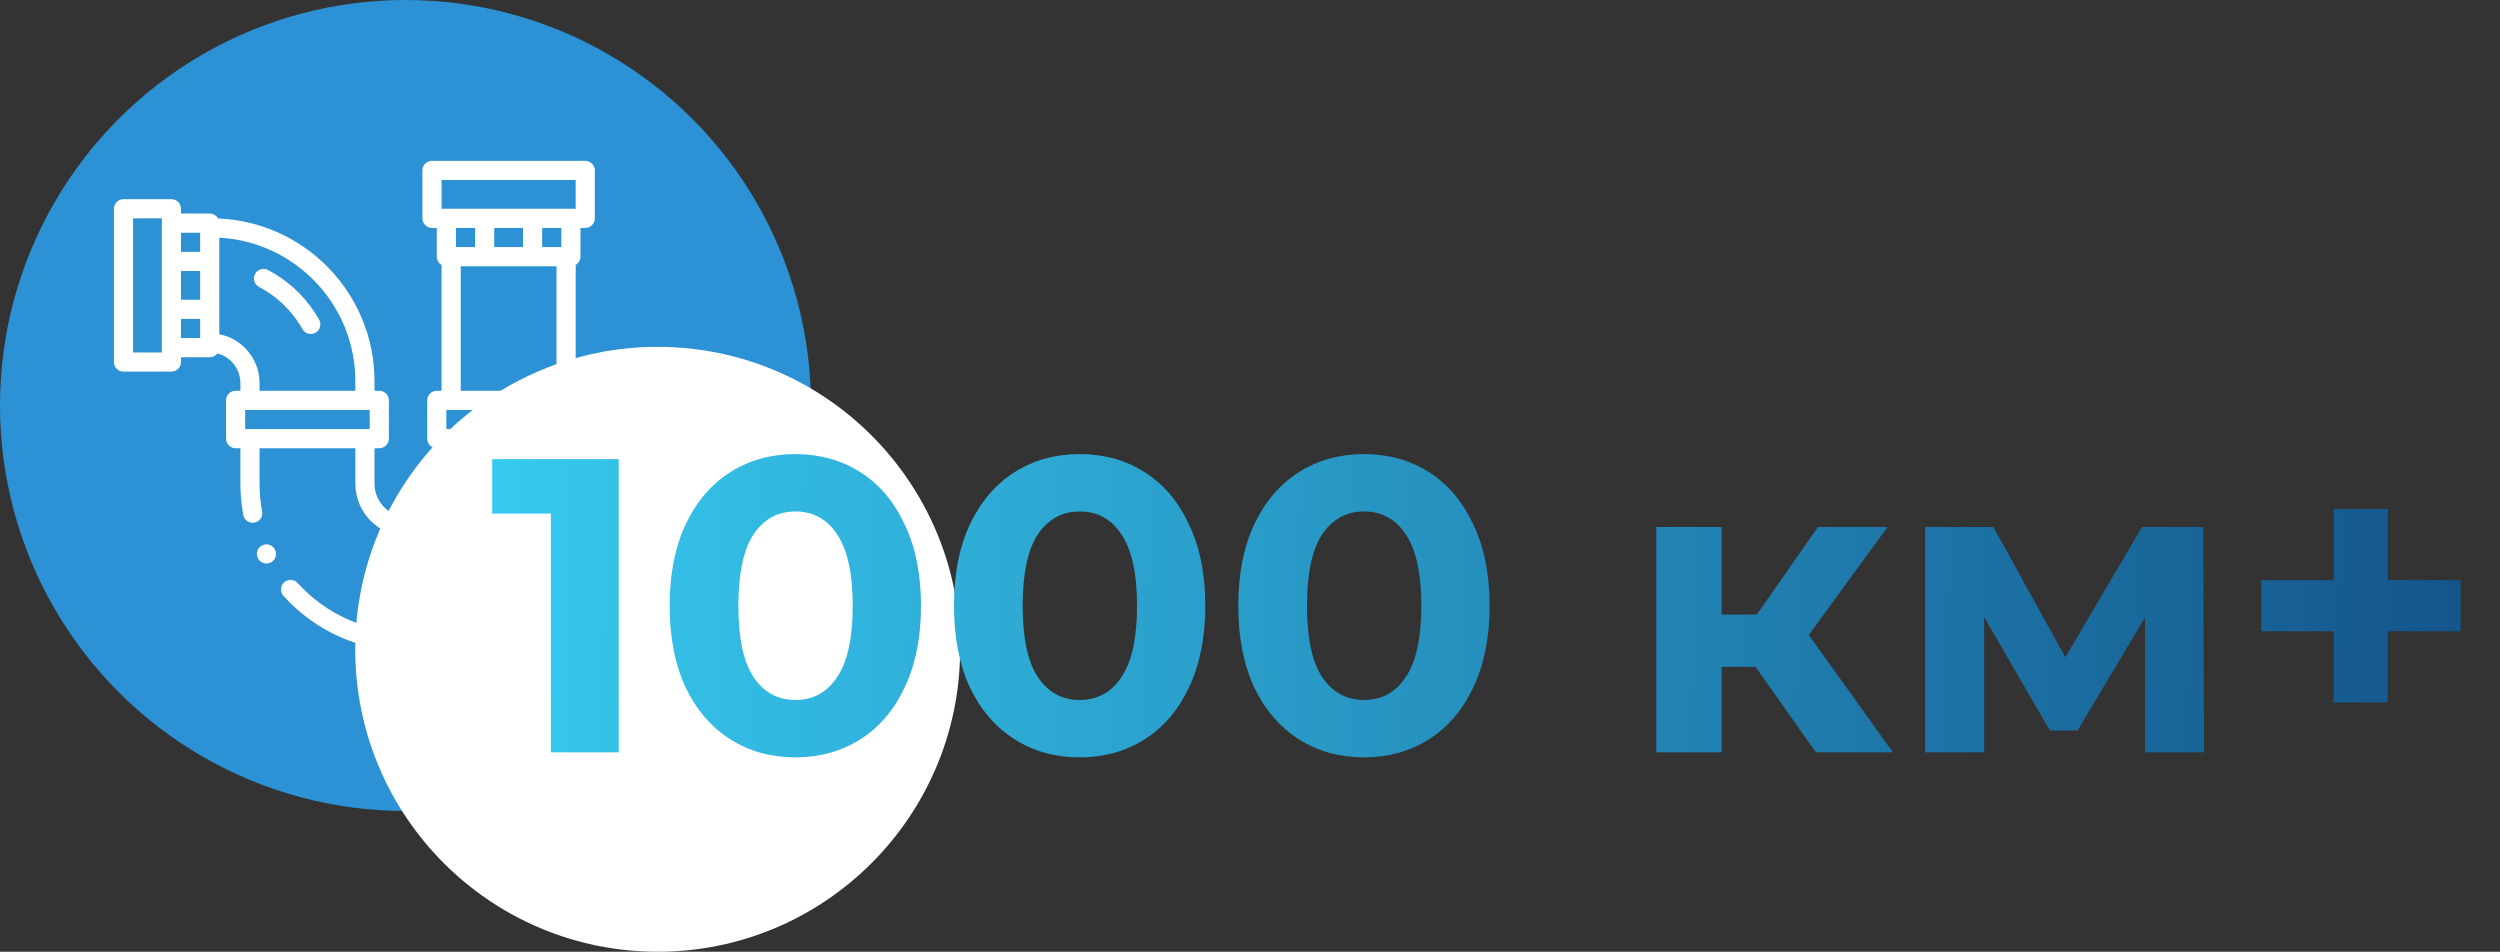 <?xml version="1.0" encoding="UTF-8"?> <svg xmlns="http://www.w3.org/2000/svg" width="1492" height="568" viewBox="0 0 1492 568" fill="none"><rect x="0" y="0" width="1492" height="568" fill="#333333" stroke="none"/> <circle cx="242" cy="242" r="242" fill="#2C92D5"></circle> <circle cx="392.5" cy="387.5" r="180.5" fill="white"></circle> <path d="M73.717 118.869H102.303C105.46 118.869 108.02 121.428 108.02 124.586V127.444H125.171C127.321 127.444 129.192 128.632 130.168 130.386C181.98 132.417 223.506 175.194 223.506 227.494V233.211H226.365C229.522 233.211 232.082 235.771 232.082 238.928V261.797C232.082 264.954 229.522 267.514 226.365 267.514H223.506V288.667C223.506 294.007 225.587 299.027 229.366 302.817C233.151 306.591 238.176 308.677 243.516 308.677C248.856 308.677 253.881 306.591 257.666 302.817C261.445 299.027 263.526 294.007 263.526 288.667V267.514H260.667C257.51 267.514 254.95 264.954 254.95 261.797V238.928C254.95 235.771 257.51 233.211 260.667 233.211H263.526V158.117C261.819 157.128 260.667 155.286 260.667 153.171V136.02H257.809C254.651 136.02 252.092 133.46 252.092 130.303V101.717C252.092 98.56 254.651 96 257.809 96H349.283C352.44 96 355 98.56 355 101.717V130.303C355 133.46 352.44 136.02 349.283 136.02H346.424V153.171C346.424 155.286 345.273 157.129 343.566 158.117V233.211H346.424C349.582 233.211 352.141 235.771 352.141 238.928V261.797C352.141 264.954 349.582 267.514 346.424 267.514H343.566V288.667C343.566 302.177 340.919 315.275 335.705 327.612C333.195 333.541 330.09 339.258 326.477 344.604C322.898 349.904 318.788 354.883 314.26 359.411C309.732 363.939 304.752 368.05 299.452 371.629C294.107 375.242 288.39 378.346 282.461 380.856C270.123 386.07 257.028 388.717 243.519 388.717L243.516 388.689V388.711V388.717C236.084 388.717 229.043 387.94 222.022 386.402C215.196 384.904 208.505 382.68 202.136 379.781C195.888 376.94 189.901 373.43 184.35 369.359C178.844 365.311 173.733 360.692 169.165 355.615C167.055 353.271 167.244 349.652 169.587 347.542C170.639 346.593 171.994 346.073 173.412 346.073C175.03 346.073 176.579 346.759 177.66 347.96C194.457 366.592 218.458 377.283 243.516 377.283C267.179 377.283 289.43 368.061 306.176 351.327C322.91 334.582 332.131 312.331 332.131 288.667V267.514H274.96V288.667C274.96 292.915 274.125 297.032 272.49 300.908C270.907 304.652 268.637 308.014 265.75 310.901C262.863 313.788 259.501 316.052 255.756 317.642C251.88 319.277 247.764 320.112 243.516 320.112C239.268 320.112 235.152 319.277 231.276 317.642C227.531 316.052 224.169 313.788 221.282 310.901C218.395 308.014 216.125 304.652 214.542 300.908C212.906 297.032 212.072 292.915 212.072 288.667V267.514H154.9V288.667C154.9 294.23 155.421 299.799 156.444 305.224C156.73 306.728 156.41 308.249 155.546 309.506C154.689 310.77 153.385 311.622 151.887 311.902C151.533 311.97 151.173 312.005 150.818 312.005C148.08 312.005 145.719 310.044 145.21 307.345C144.055 301.228 143.466 294.945 143.466 288.667V267.514H140.608C137.45 267.514 134.89 264.954 134.89 261.797V238.928C134.89 235.771 137.45 233.211 140.608 233.211H143.466V228.637C143.466 220.124 137.622 212.951 129.734 210.919C128.691 212.303 127.038 213.201 125.171 213.201H108.02V216.06C108.02 219.217 105.46 221.777 102.303 221.777H73.717C70.56 221.777 68 219.217 68 216.06V124.586C68 121.428 70.56 118.869 73.717 118.869V118.869ZM266.384 256.08H340.707V244.645H266.384V256.08ZM274.96 158.888V233.211H332.131V158.888H274.96ZM312.122 147.454V136.02H294.97V147.454H312.122ZM283.536 147.454V136.02H272.102V147.454H283.536ZM323.556 147.454H334.99V136.02H323.556V147.454ZM343.566 124.586V107.434H263.526V124.586H343.566ZM146.325 256.08H220.647V244.645H146.325V256.08ZM130.888 199.46C144.555 202.133 154.9 214.2 154.9 228.637V233.211H212.072V227.494C212.072 181.743 176.055 144.245 130.888 141.858V199.46ZM108.02 201.767H119.454V190.333H108.02V201.767ZM108.02 178.898H119.454V161.747H108.02V178.898ZM108.02 150.313H119.454V138.878H108.02V150.313ZM79.434 210.343H96.586V130.303H79.434V210.343Z" fill="white"></path> <path d="M297.566 325.675C298.629 324.097 300.402 323.159 302.305 323.159C303.449 323.159 304.552 323.497 305.501 324.137C306.765 324.994 307.622 326.292 307.914 327.79C308.205 329.288 307.891 330.809 307.039 332.078C296.708 347.366 281.255 358.422 263.52 363.208C263.029 363.339 262.526 363.408 262.028 363.408C259.45 363.408 257.18 361.67 256.511 359.177C255.688 356.136 257.494 352.991 260.542 352.168C275.623 348.103 288.773 338.693 297.566 325.675Z" fill="white"></path> <path d="M190.473 190.796C192.022 193.548 191.048 197.034 188.296 198.583C187.41 199.083 186.446 199.32 185.497 199.32C183.499 199.32 181.56 198.271 180.51 196.407C179.929 195.376 179.31 194.346 178.671 193.347C172.713 184.033 164.399 176.399 154.626 171.268C151.831 169.801 150.754 166.344 152.222 163.549C153.69 160.753 157.147 159.677 159.941 161.144C171.469 167.197 181.276 176.202 188.303 187.185C189.057 188.364 189.787 189.579 190.473 190.796V190.796Z" fill="white"></path> <path d="M158.991 336.308C155.833 336.308 153.274 333.749 153.274 330.591C153.274 327.434 155.833 324.874 158.991 324.874C162.148 324.874 164.708 327.434 164.708 330.591C164.708 333.749 162.148 336.308 158.991 336.308Z" fill="white"></path> <path d="M369.25 274V449H328.75V306.5H293.75V274H369.25ZM474.65 452C460.15 452 447.234 448.417 435.9 441.25C424.567 434.083 415.65 423.75 409.15 410.25C402.817 396.583 399.65 380.333 399.65 361.5C399.65 342.667 402.817 326.5 409.15 313C415.65 299.333 424.567 288.917 435.9 281.75C447.234 274.583 460.15 271 474.65 271C489.15 271 502.067 274.583 513.4 281.75C524.734 288.917 533.567 299.333 539.9 313C546.4 326.5 549.65 342.667 549.65 361.5C549.65 380.333 546.4 396.583 539.9 410.25C533.567 423.75 524.734 434.083 513.4 441.25C502.067 448.417 489.15 452 474.65 452ZM474.65 417.75C485.317 417.75 493.65 413.167 499.65 404C505.817 394.833 508.9 380.667 508.9 361.5C508.9 342.333 505.817 328.167 499.65 319C493.65 309.833 485.317 305.25 474.65 305.25C464.15 305.25 455.817 309.833 449.65 319C443.65 328.167 440.65 342.333 440.65 361.5C440.65 380.667 443.65 394.833 449.65 404C455.817 413.167 464.15 417.75 474.65 417.75ZM644.328 452C629.828 452 616.911 448.417 605.578 441.25C594.245 434.083 585.328 423.75 578.828 410.25C572.495 396.583 569.328 380.333 569.328 361.5C569.328 342.667 572.495 326.5 578.828 313C585.328 299.333 594.245 288.917 605.578 281.75C616.911 274.583 629.828 271 644.328 271C658.828 271 671.745 274.583 683.078 281.75C694.411 288.917 703.245 299.333 709.578 313C716.078 326.5 719.328 342.667 719.328 361.5C719.328 380.333 716.078 396.583 709.578 410.25C703.245 423.75 694.411 434.083 683.078 441.25C671.745 448.417 658.828 452 644.328 452ZM644.328 417.75C654.995 417.75 663.328 413.167 669.328 404C675.495 394.833 678.578 380.667 678.578 361.5C678.578 342.333 675.495 328.167 669.328 319C663.328 309.833 654.995 305.25 644.328 305.25C633.828 305.25 625.495 309.833 619.328 319C613.328 328.167 610.328 342.333 610.328 361.5C610.328 380.667 613.328 394.833 619.328 404C625.495 413.167 633.828 417.75 644.328 417.75ZM814.006 452C799.506 452 786.589 448.417 775.256 441.25C763.923 434.083 755.006 423.75 748.506 410.25C742.173 396.583 739.006 380.333 739.006 361.5C739.006 342.667 742.173 326.5 748.506 313C755.006 299.333 763.923 288.917 775.256 281.75C786.589 274.583 799.506 271 814.006 271C828.506 271 841.423 274.583 852.756 281.75C864.089 288.917 872.923 299.333 879.256 313C885.756 326.5 889.006 342.667 889.006 361.5C889.006 380.333 885.756 396.583 879.256 410.25C872.923 423.75 864.089 434.083 852.756 441.25C841.423 448.417 828.506 452 814.006 452ZM814.006 417.75C824.673 417.75 833.006 413.167 839.006 404C845.173 394.833 848.256 380.667 848.256 361.5C848.256 342.333 845.173 328.167 839.006 319C833.006 309.833 824.673 305.25 814.006 305.25C803.506 305.25 795.173 309.833 789.006 319C783.006 328.167 780.006 342.333 780.006 361.5C780.006 380.667 783.006 394.833 789.006 404C795.173 413.167 803.506 417.75 814.006 417.75ZM1047.73 398H1027.48V449H988.484V314.5H1027.48V366.75H1048.48L1084.98 314.5H1126.48L1079.48 379L1129.73 449H1083.73L1047.73 398ZM1280.13 449V368.5L1239.88 436H1223.38L1184.13 368.25V449H1148.88V314.5H1189.63L1232.63 392.25L1278.38 314.5H1314.88L1315.38 449H1280.13ZM1468.49 376.75H1424.99V419.25H1392.74V376.75H1349.49V346.25H1392.74V303.75H1424.99V346.25H1468.49V376.75Z" fill="url(#paint0_linear)"></path> <defs> <linearGradient id="paint0_linear" x1="1492" y1="403.5" x2="292.14" y2="384.963" gradientUnits="userSpaceOnUse"> <stop stop-color="#13538A"></stop> <stop offset="1" stop-color="#37C9EF"></stop> </linearGradient> </defs> </svg> 